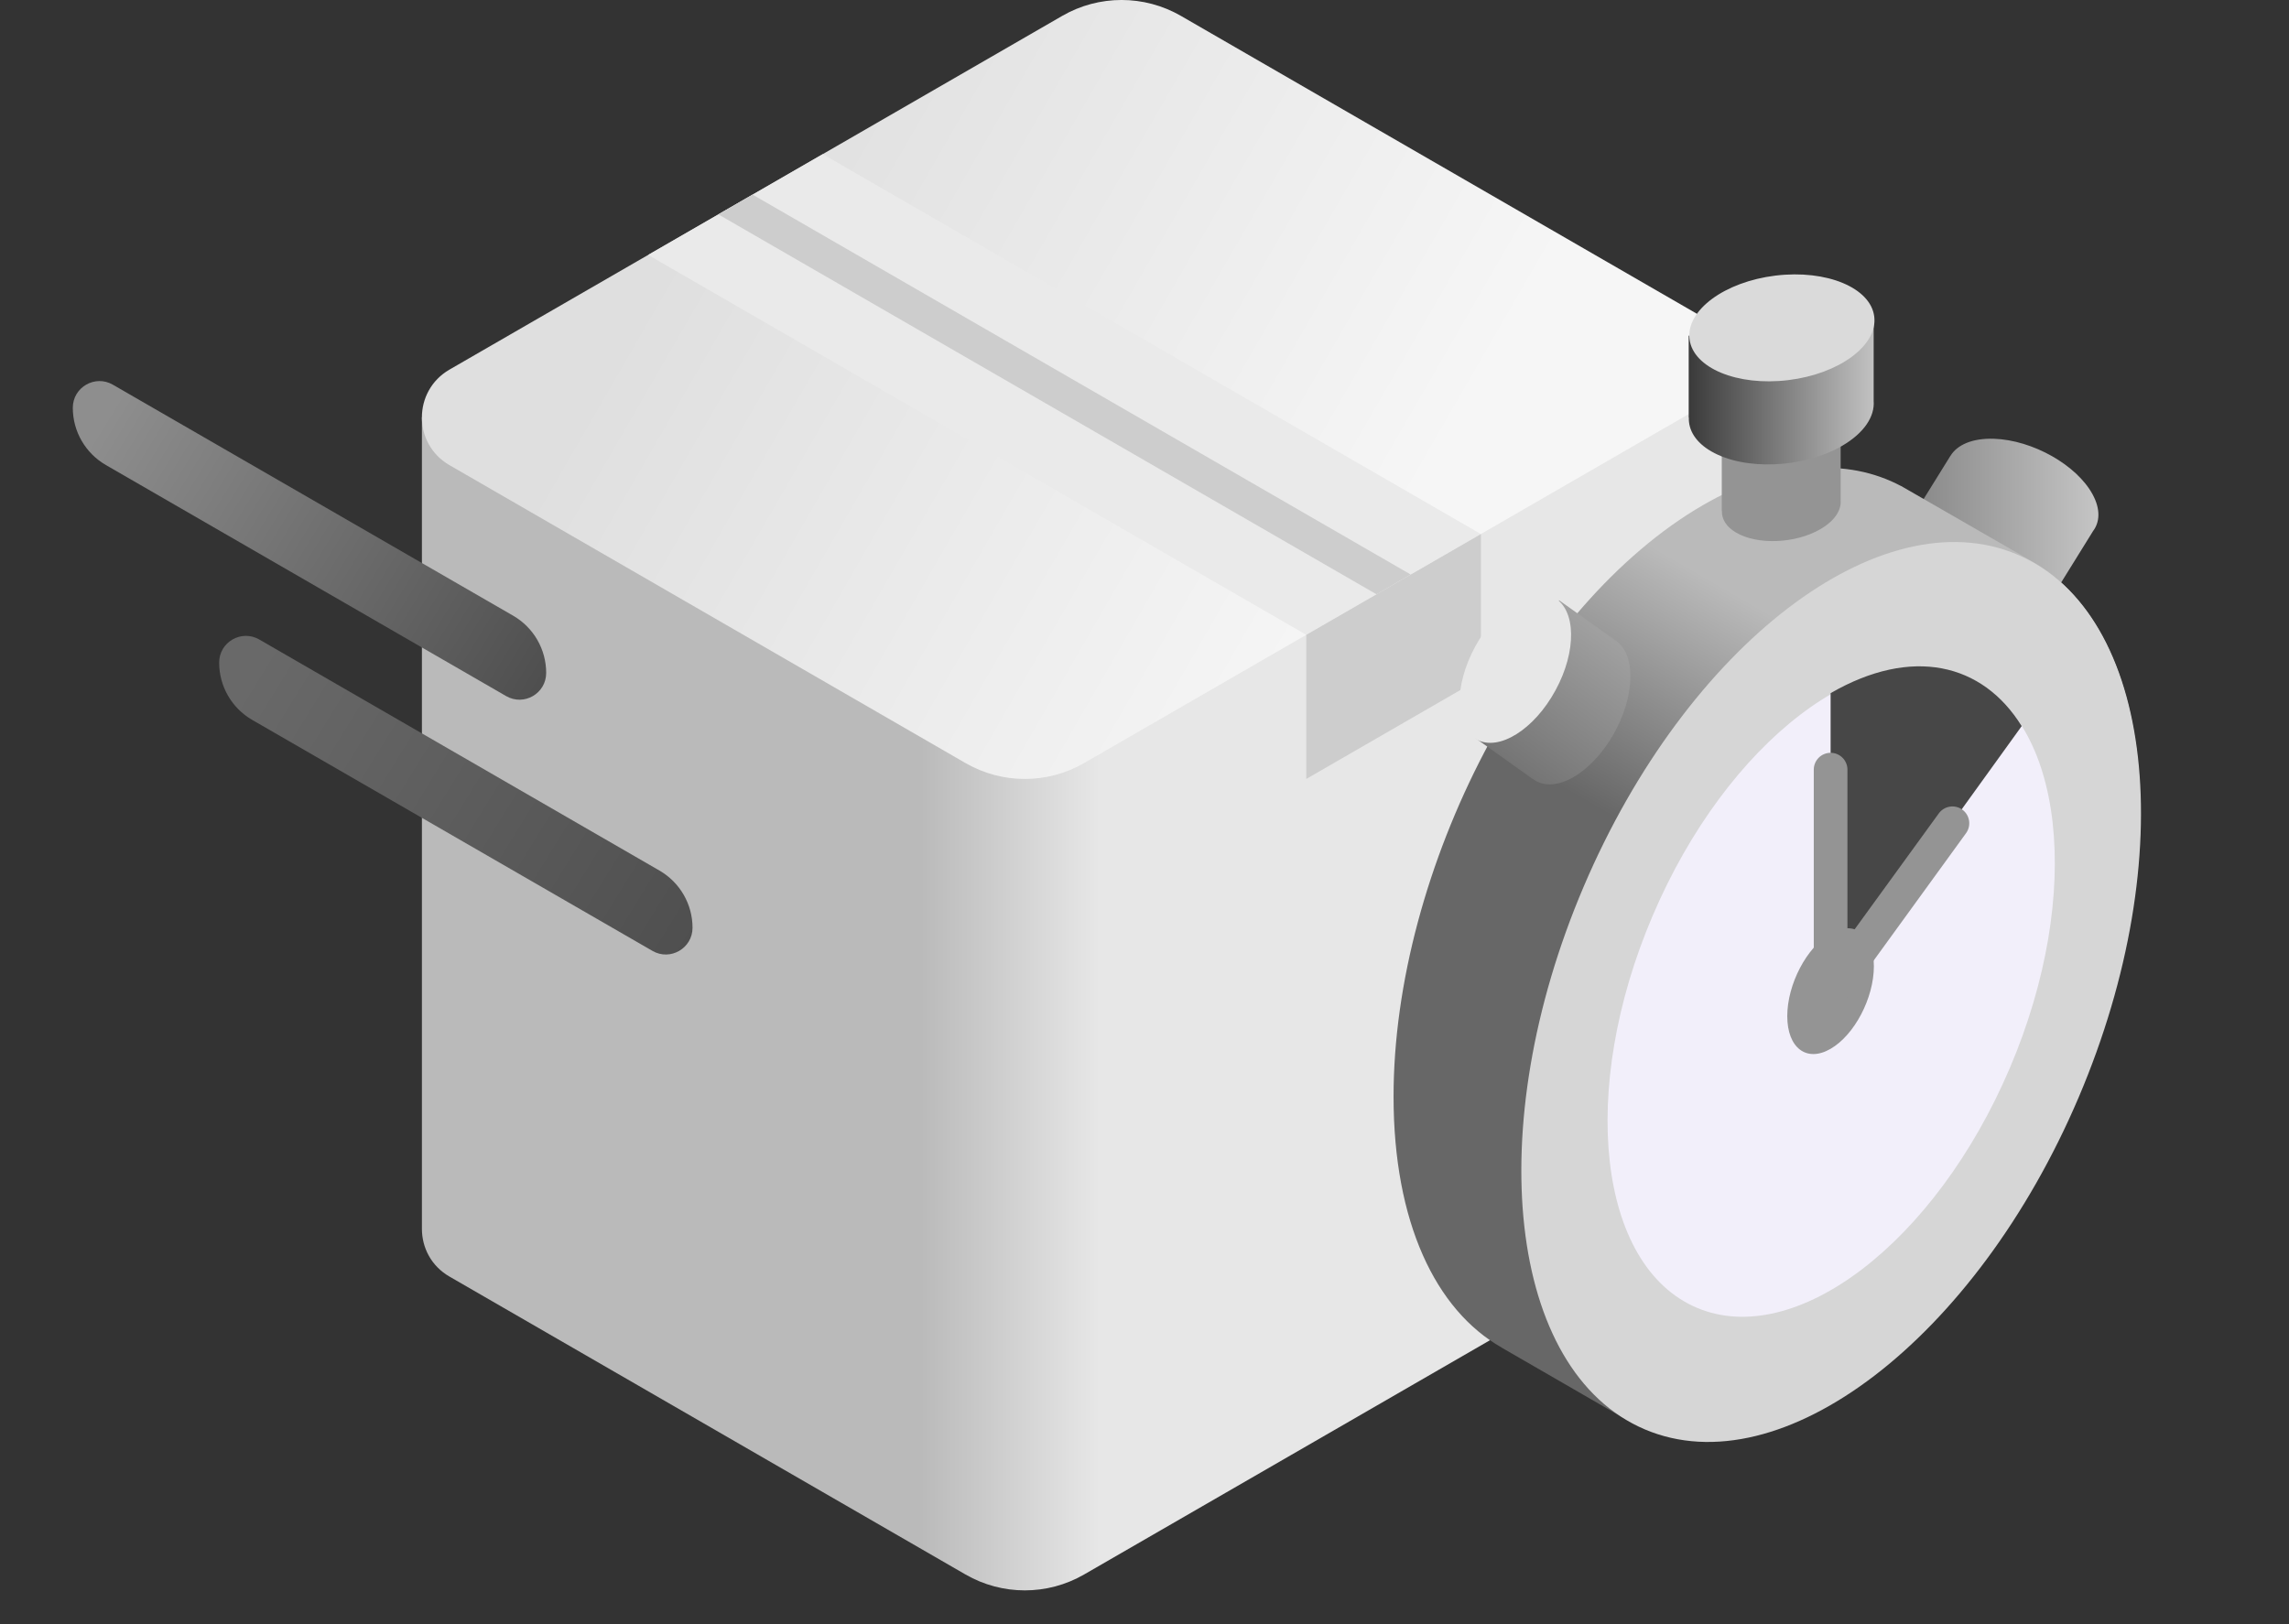 <svg xmlns="http://www.w3.org/2000/svg" width="31" height="22" viewBox="0 0 31 22" fill="none"><rect x="0" y="0" width="31" height="22" fill="#333333" stroke="none"/><path d="M28.342 6.7C28.127 6.299 27.527 5.96 27.002 5.943C26.712 5.934 26.506 6.025 26.415 6.175L26.415 6.174L25.906 6.994L25.907 6.995C25.824 7.119 25.822 7.286 25.922 7.473C26.137 7.874 26.737 8.213 27.262 8.23C27.566 8.24 27.777 8.139 27.861 7.976L28.343 7.199L28.343 7.198C28.44 7.073 28.448 6.897 28.342 6.7Z" fill="url(#paint20_linear20)"></path><path d="M23.355 15.888V4.897L5.714 5.654V16.645C5.714 16.897 5.838 17.148 6.088 17.292L13.076 21.327C13.573 21.614 14.185 21.614 14.682 21.327L22.981 16.536C23.23 16.392 23.355 16.14 23.355 15.888Z" fill="url(#paint21_linear21)"></path><path d="M6.088 5.006L14.386 0.215C14.883 -0.072 15.496 -0.072 15.993 0.215L22.981 4.25C23.479 4.538 23.479 5.257 22.981 5.545L14.682 10.336C14.185 10.623 13.573 10.623 13.076 10.336L6.088 6.301C5.589 6.014 5.589 5.294 6.088 5.006Z" fill="url(#paint22_linear22)"></path><path d="M8.778 3.453L17.691 8.599L20.056 7.234L11.143 2.088L8.778 3.453Z" fill="#EAEAEA"></path><path d="M10.192 2.636L19.105 7.782L18.642 8.05L9.729 2.904L10.192 2.636Z" fill="#CDCDCD"></path><path d="M17.691 8.599V10.551L20.056 9.186V7.234L17.691 8.599Z" fill="#CDCDCD"></path><path d="M1.529 5.211L6.95 8.34C7.227 8.5 7.397 8.796 7.397 9.115C7.397 9.394 7.096 9.568 6.855 9.429L1.434 6.299C1.157 6.139 0.986 5.844 0.986 5.524C0.986 5.245 1.288 5.071 1.529 5.211Z" fill="url(#paint23_linear23)"></path><path d="M3.511 8.662L8.931 11.792C9.208 11.952 9.379 12.247 9.379 12.567C9.379 12.845 9.077 13.02 8.836 12.88L3.415 9.751C3.138 9.591 2.968 9.295 2.968 8.975C2.968 8.697 3.269 8.523 3.511 8.662Z" fill="url(#paint24_linear24)"></path><path d="M27.585 7.642L27.586 7.642L25.745 6.582L25.745 6.583C25.019 6.198 24.085 6.252 23.067 6.84C20.751 8.178 18.873 11.766 18.873 14.854C18.873 16.552 19.441 17.745 20.337 18.253L20.337 18.254L22.018 19.225L22.02 19.221C22.759 19.663 23.729 19.631 24.791 19.018C27.108 17.68 28.986 14.092 28.986 11.004C28.986 9.346 28.445 8.17 27.585 7.642Z" fill="url(#paint25_linear25)"></path><path d="M28.151 14.865C29.545 11.593 29.175 8.301 27.324 7.513C25.473 6.724 22.842 8.737 21.448 12.009C20.054 15.28 20.424 18.572 22.275 19.361C24.126 20.149 26.757 18.136 28.151 14.865Z" fill="#D6D6D6"></path><path d="M27.219 14.467C28.225 12.106 27.958 9.73 26.622 9.16C25.286 8.591 23.387 10.044 22.381 12.406C21.374 14.767 21.642 17.143 22.978 17.713C24.314 18.282 26.213 16.829 27.219 14.467Z" fill="#F2EFFA"></path><path d="M27.38 9.835C26.848 8.978 25.888 8.756 24.792 9.389V13.425L27.38 9.835Z" fill="#474747"></path><path d="M25.378 13.087C25.378 12.655 25.115 12.457 24.791 12.644C24.468 12.831 24.205 13.332 24.205 13.764C24.205 14.196 24.468 14.394 24.791 14.207C25.115 14.02 25.378 13.519 25.378 13.087Z" fill="#949494"></path><path d="M24.564 14.129V10.425C24.564 10.299 24.666 10.197 24.792 10.197C24.918 10.197 25.02 10.299 25.02 10.425V12.722L26.257 11.018C26.331 10.916 26.474 10.893 26.576 10.967C26.678 11.041 26.7 11.184 26.626 11.286L24.564 14.129Z" fill="#949494"></path><path d="M24.928 6.776V5.942L23.318 6.051V6.921L23.32 6.921C23.316 7.032 23.379 7.137 23.515 7.216C23.806 7.384 24.315 7.363 24.651 7.169C24.846 7.057 24.939 6.911 24.928 6.776Z" fill="#949494"></path><path d="M25.375 5.43V4.378L22.87 4.547V5.656L22.872 5.656C22.866 5.828 22.965 5.992 23.176 6.114C23.629 6.376 24.421 6.343 24.944 6.041C25.247 5.866 25.392 5.64 25.375 5.43Z" fill="url(#paint26_linear26)"></path><path d="M24.218 5.149C24.909 5.065 25.431 4.679 25.383 4.289C25.336 3.898 24.737 3.649 24.046 3.733C23.355 3.817 22.834 4.203 22.881 4.593C22.929 4.984 23.527 5.233 24.218 5.149Z" fill="#DADADA"></path><path d="M21.86 8.662L21.115 8.131L19.97 9.99L20.755 10.55L20.756 10.549C20.874 10.64 21.041 10.653 21.234 10.565C21.648 10.376 22.025 9.799 22.075 9.276C22.105 8.973 22.018 8.756 21.86 8.662Z" fill="url(#paint27_linear27)"></path><path d="M21.066 9.351C21.356 8.82 21.346 8.257 21.046 8.093C20.745 7.929 20.267 8.227 19.978 8.759C19.689 9.29 19.698 9.853 19.998 10.017C20.299 10.181 20.777 9.883 21.066 9.351Z" fill="#E7E7E7"></path><defs><linearGradient id="paint20_linear20" x1="25.846" y1="7.087" x2="28.418" y2="7.087" gradientUnits="userSpaceOnUse"><stop stop-color="#868686"></stop><stop offset="1" stop-color="#C5C5C5"></stop></linearGradient><linearGradient id="paint21_linear21" x1="12.469" y1="13.22" x2="14.893" y2="13.22" gradientUnits="userSpaceOnUse"><stop stop-color="#BABABA"></stop><stop offset="1" stop-color="#E7E7E7"></stop></linearGradient><linearGradient id="paint22_linear22" x1="9.623" y1="2.44" x2="18.698" y2="7.68" gradientUnits="userSpaceOnUse"><stop stop-color="#DFDFDF"></stop><stop offset="1" stop-color="#F6F6F6"></stop></linearGradient><linearGradient id="paint23_linear23" x1="7.883" y1="9.591" x2="1.443" y2="5.628" gradientUnits="userSpaceOnUse"><stop stop-color="#494949"></stop><stop offset="1" stop-color="#8E8E8E"></stop></linearGradient><linearGradient id="paint24_linear24" x1="9.864" y1="13.043" x2="3.424" y2="9.079" gradientUnits="userSpaceOnUse"><stop stop-color="#4D4D4D"></stop><stop offset="1" stop-color="#696969"></stop></linearGradient><linearGradient id="paint25_linear25" x1="24.214" y1="12.436" x2="25.938" y2="9.45" gradientUnits="userSpaceOnUse"><stop stop-color="#676767"></stop><stop offset="1" stop-color="#BABABA"></stop></linearGradient><linearGradient id="paint26_linear26" x1="22.87" y1="5.335" x2="25.694" y2="5.335" gradientUnits="userSpaceOnUse"><stop stop-color="#3A3A3A"></stop><stop offset="1" stop-color="#D3D3D3"></stop></linearGradient><linearGradient id="paint27_linear27" x1="20.532" y1="10.394" x2="21.959" y2="8.395" gradientUnits="userSpaceOnUse"><stop stop-color="#757575"></stop><stop offset="1" stop-color="#A6A6A6"></stop></linearGradient></defs></svg>